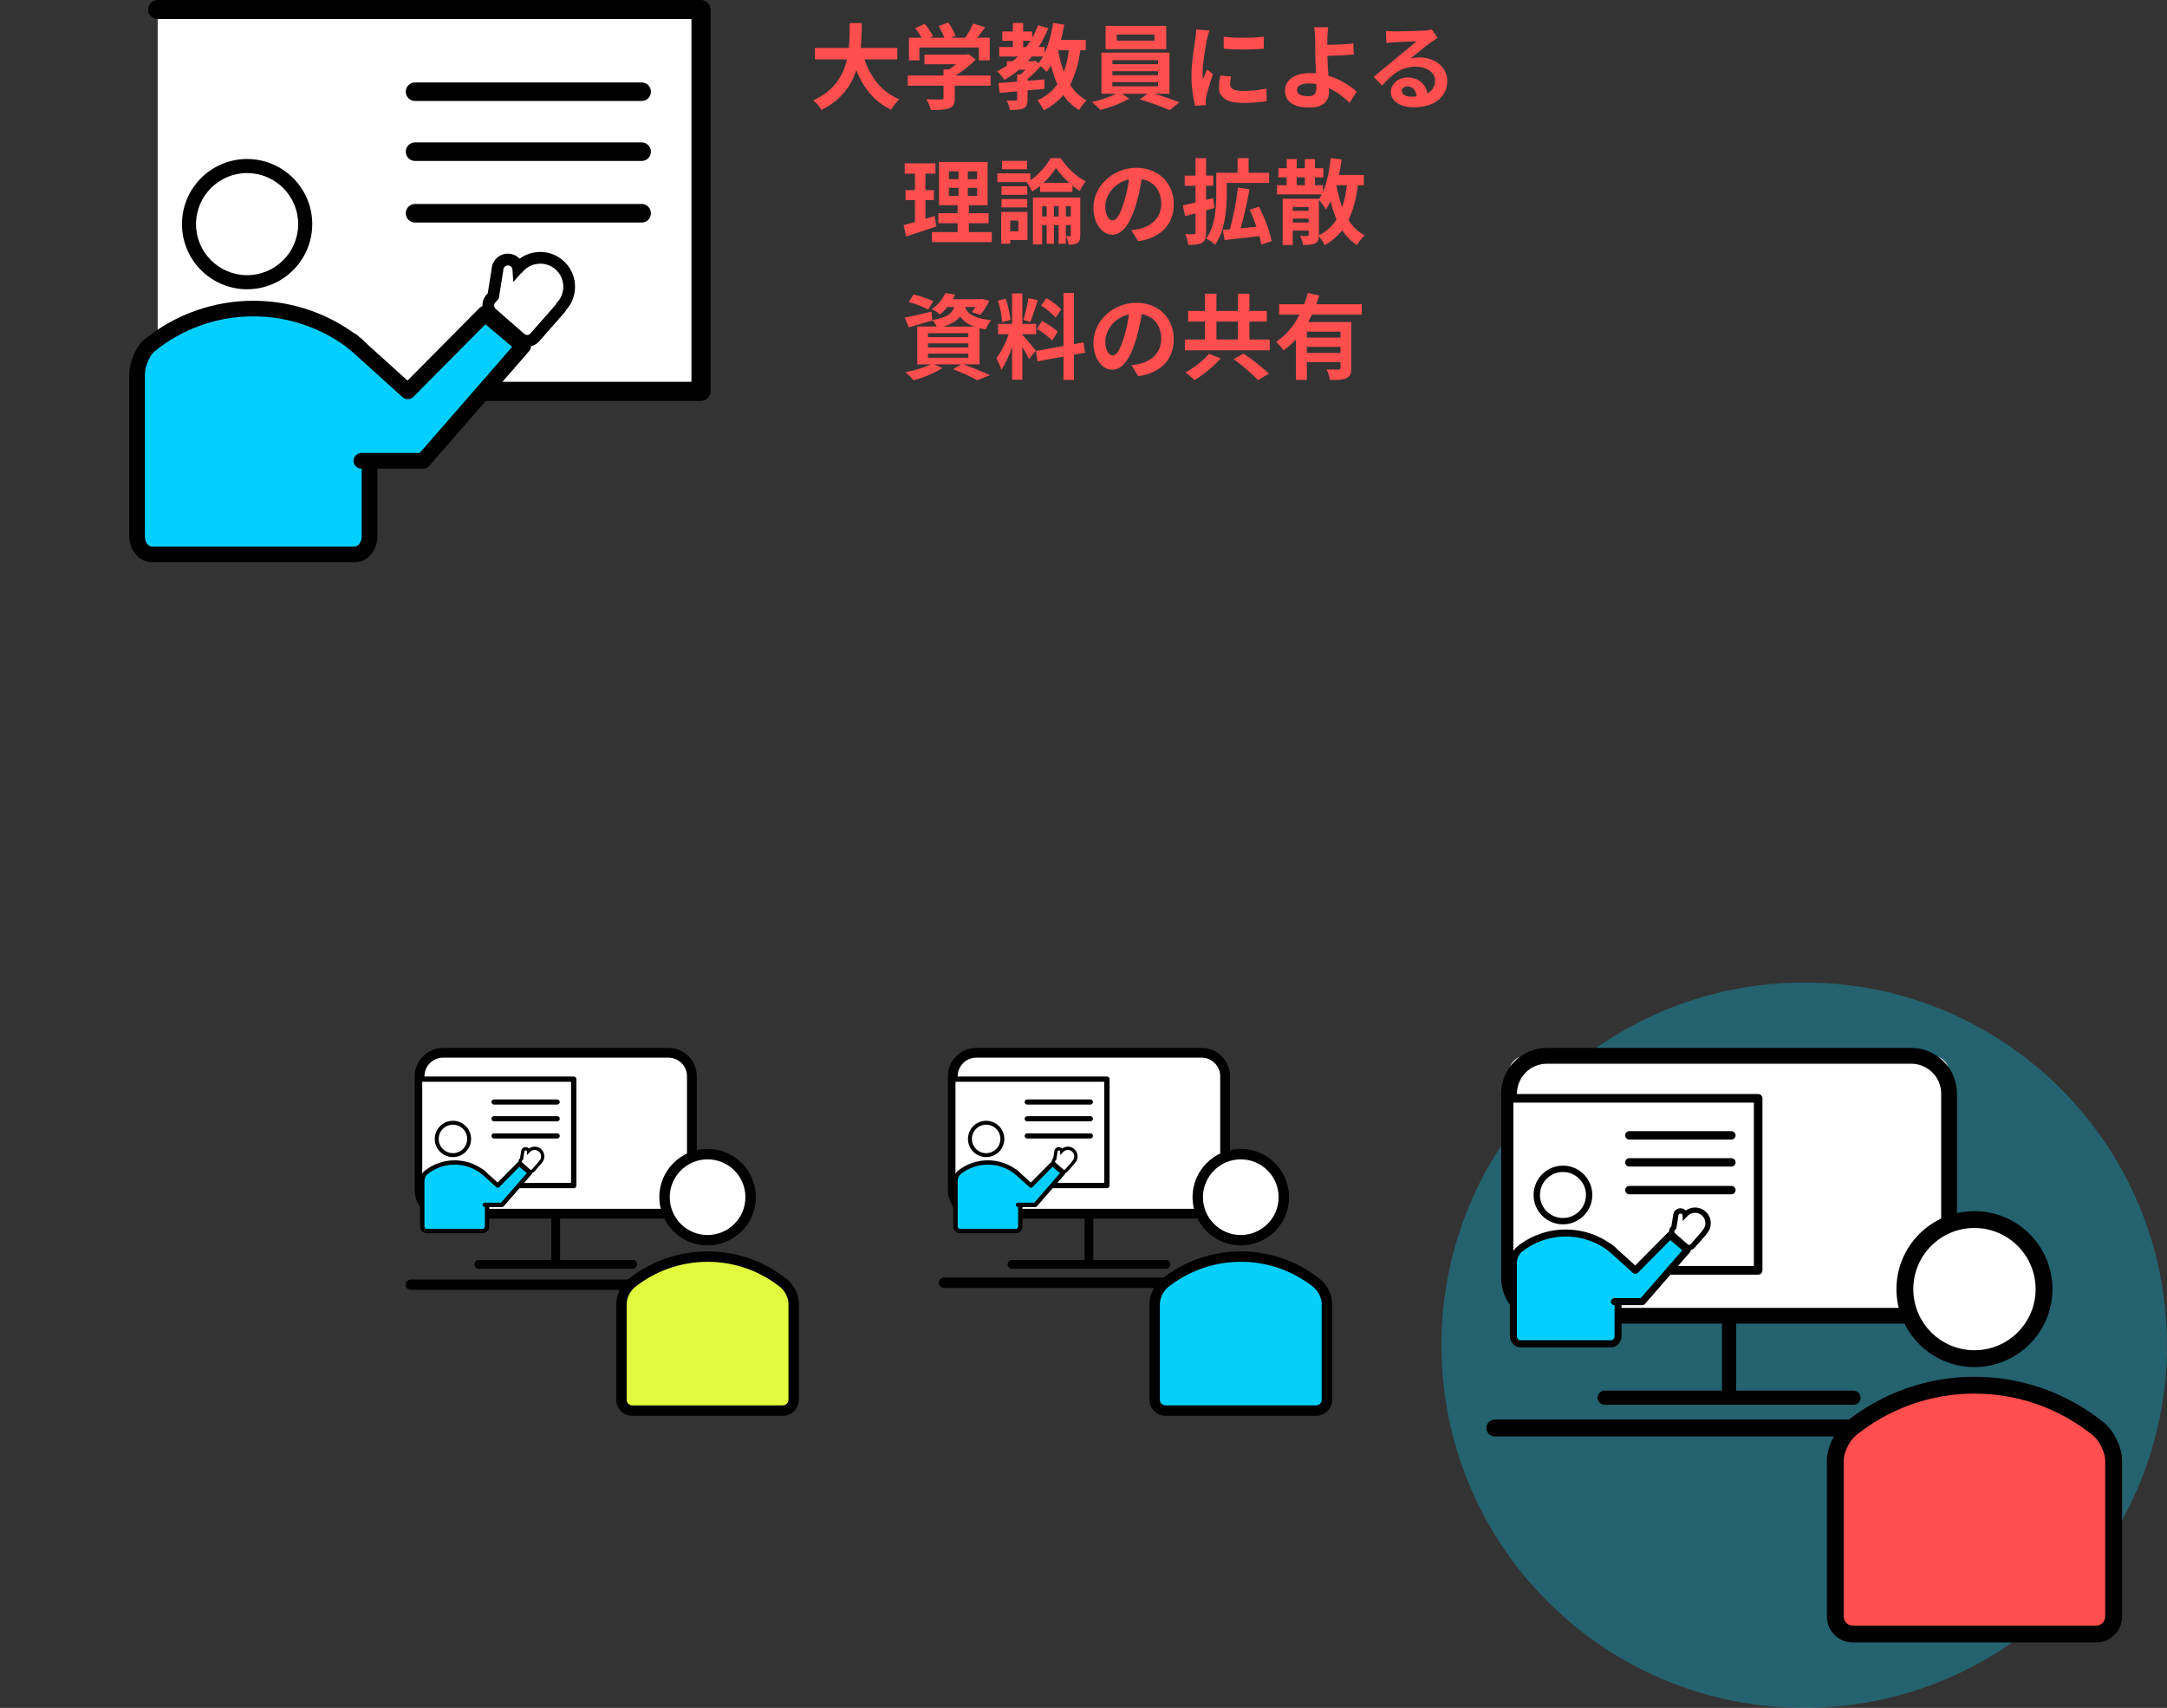 <?xml version="1.0" encoding="UTF-8"?><svg id="_レイヤー_2" xmlns="http://www.w3.org/2000/svg" width="930.62" height="733.64" viewBox="0 0 930.62 733.64"><rect x="0" y="0" width="930.62" height="733.64" fill="#333333" stroke="none"/><defs><style>.cls-1{fill:none;}.cls-2{fill:#03cfff;}.cls-3{fill:#fff;}.cls-4{fill:#e2fa3e;}.cls-5{fill:#ff4e4e;}.cls-6,.cls-7{fill:#05cffc;}.cls-7{opacity:.3;}</style></defs><g id="_レイヤー_1-2"><path id="_パス_312" class="cls-7" d="M774.82,422.06c86.04,0,155.79,69.75,155.79,155.79s-69.75,155.79-155.79,155.79-155.79-69.75-155.79-155.79h0c0-86.04,69.75-155.79,155.79-155.79Z"/><path id="_パス_314" class="cls-1" d="M0,0H930V733.64H0V0Z"/><path id="_パス_232" class="cls-3" d="M67.72,4.09h233.33V168.11H67.72"/><path id="_パス_233" d="M301.04,172.22H67.71c-2.26,0-4.1-1.84-4.1-4.1,0-2.26,1.84-4.1,4.1-4.1h229.23V8.2H67.71c-2.26,0-4.1-1.84-4.1-4.1,0-2.26,1.84-4.1,4.1-4.1h233.33c2.26,0,4.1,1.84,4.1,4.1h0V168.11c0,2.26-1.83,4.1-4.1,4.1h0Z"/><path id="_パス_234" class="cls-2" d="M152.46,237.88H65.11c-3.45-.05-6.25-3.51-6.24-7.72v-69.5c.01-4.21,2.3-10.03,5.36-12.57,25.95-21.11,63.16-21.11,89.11,0,3.06,2.54,5.35,8.36,5.36,12.57v69.5c0,4.21-2.78,7.67-6.24,7.72Z"/><path id="_パス_235" d="M152.46,241.49H65.11c-5.33-.07-9.62-5.05-9.6-11.09v-69.49c.02-4.78,2.48-11.75,6.58-15.15,27.21-22.08,66.17-22.08,93.39-.02,4.12,3.42,6.59,10.39,6.6,15.17v69.51c.01,6.04-4.27,11.01-9.56,11.08h-.05Zm-43.67-105.58c-15.46-.03-30.45,5.29-42.44,15.04-2.14,1.78-4.11,6.54-4.12,9.97v69.49c0,2.55,1.53,4.34,2.92,4.36h87.28c1.38-.03,2.91-1.82,2.9-4.35v-69.51c0-3.43-1.98-8.19-4.14-9.98-11.98-9.74-26.96-15.05-42.4-15.02Z"/><path id="_パス_403" class="cls-3" d="M106.12,71.32c13.78,0,24.96,11.17,24.96,24.96s-11.17,24.96-24.96,24.96-24.96-11.17-24.96-24.96c0-13.78,11.17-24.96,24.96-24.96h0Z"/><path id="_パス_236" d="M106.12,124.26c-15.45-.02-27.96-12.53-27.98-27.98,.02-15.45,12.53-27.96,27.98-27.98,15.45,.02,27.96,12.53,27.98,27.98-.02,15.45-12.54,27.96-27.98,27.98Zm0-49.92c-12.11,.01-21.92,9.83-21.94,21.94,.01,12.11,9.83,21.92,21.94,21.93,12.11-.01,21.92-9.83,21.94-21.93-.01-12.11-9.83-21.92-21.94-21.93h0Z"/><path id="_パス_237" class="cls-2" d="M151.18,146.48l23.96,21.64,33.12-33.41,16.46,13.9-42.94,49.34h-26.57"/><path id="_パス_238" d="M181.77,201.31h-26.57c-1.86,0-3.36-1.51-3.36-3.36,0-1.86,1.5-3.36,3.36-3.36h25.04l39.7-45.6-11.48-9.7-30.94,31.2c-1.26,1.28-3.31,1.33-4.64,.13l-23.95-21.64c-1.38-1.24-1.49-3.37-.24-4.75h0c1.25-1.38,3.37-1.49,4.75-.24,0,0,0,0,0,0l21.57,19.49,30.86-31.13c1.23-1.25,3.22-1.33,4.56-.2l16.46,13.9c.69,.58,1.12,1.41,1.18,2.31,.07,.9-.23,1.79-.82,2.47l-42.95,49.34c-.64,.74-1.56,1.16-2.54,1.16Z"/><path id="_パス_239" class="cls-3" d="M226.38,146.4c-1.07,0-2.11-.39-2.92-1.1l-12.26-10.76c-1.83-1.61-2.01-4.41-.41-6.24l1.04-1.19,1.79-11.2c.03-2.35,1.86-4.28,4.2-4.44,.1,0,.2,0,.29,0,2.15,0,4,1.53,4.41,3.64,.04-.05,.08-.1,.12-.15,2.36-2.69,5.77-4.23,9.35-4.23,3.01,0,5.93,1.09,8.19,3.08,5.15,4.53,5.66,12.38,1.14,17.54-.06,.07-.13,.14-.19,.21-.18,.39-.41,.75-.69,1.07l-10.76,12.26c-.84,.96-2.05,1.51-3.33,1.5h0Z"/><path id="_パス_240" d="M232.02,113.26c2.4,0,4.72,.87,6.53,2.46,4.11,3.61,4.51,9.87,.91,13.98-.15,.17-.31,.33-.48,.49-.07,.29-.21,.56-.41,.79l-10.76,12.26c-.36,.41-.88,.65-1.43,.65-.46,0-.91-.17-1.25-.47l-12.26-10.76c-.79-.69-.87-1.89-.18-2.68,0,0,0,0,0,0l1.52-1.74,1.94-12.14c-.07-1.09,.75-2.02,1.84-2.09,0,0,0,0,0,0h.13c1.04,0,1.9,.81,1.96,1.84l.35,5.31,3.01-3.43c.17-.2,.38-.35,.62-.46,.16-.21,.32-.42,.49-.62,1.88-2.15,4.6-3.37,7.45-3.37m0-5.04c-3.18,0-6.27,1.01-8.84,2.88-1.32-1.37-3.14-2.15-5.04-2.15-.15,0-.31,0-.46,.01-1.86,.12-3.59,.97-4.81,2.37-1.06,1.21-1.68,2.74-1.74,4.35l-1.65,10.31-.56,.64c-1.22,1.38-1.84,3.19-1.71,5.03,.11,1.84,.96,3.56,2.35,4.77l12.26,10.76c1.27,1.11,2.9,1.73,4.58,1.72,2,0,3.9-.86,5.22-2.36l10.76-12.26c.35-.4,.65-.83,.9-1.3,2.61-2.97,3.93-6.87,3.66-10.81-.25-3.96-2.07-7.66-5.06-10.27-2.73-2.39-6.23-3.71-9.86-3.71h0Z"/><path id="_パス_241" d="M275.55,43.39h-97.3c-2.2,0-3.99-1.79-3.99-3.99h0c0-2.21,1.79-3.99,3.99-3.99h97.3c2.2,0,3.99,1.79,3.99,3.99h0c0,2.21-1.79,3.99-3.99,3.99h0Z"/><path id="_パス_242" d="M275.55,69.15h-97.3c-2.2,0-3.99-1.79-3.99-3.99h0c0-2.21,1.78-3.99,3.99-3.99h97.3c2.2,0,3.99,1.79,3.99,3.99h0c0,2.21-1.79,3.99-3.99,3.99h0Z"/><path id="_パス_243" d="M275.55,95.6h-97.3c-2.2,0-3.99-1.79-3.99-3.99h0c0-2.21,1.79-3.99,3.99-3.99h97.3c2.2,0,3.99,1.79,3.99,3.99h0c0,2.21-1.78,3.99-3.99,3.99h0Z"/><path id="_パス_415" class="cls-5" d="M385.36,25.52v-4.92h-15.72c.4-3.72,.44-7.4,.48-10.68h-5.2c-.04,3.28,0,6.92-.4,10.68h-14.56v4.92h13.76c-1.56,6.88-5.36,13.52-14.52,17.6,1.44,1.11,2.64,2.48,3.56,4.04,7.19-3.26,12.64-9.45,14.96-17,3.12,7.72,7.76,13.56,15,16.96,.94-1.66,2.13-3.17,3.52-4.48-7.48-3.04-12.32-9.32-14.96-17.12h14.08Zm9.48-5.12h25.52v5.52h4.68v-9.72h-5.32c1.08-1.4,2.28-3,3.36-4.52l-5.16-1.56c-.93,2.14-2.08,4.18-3.44,6.08h-6.04l1.92-.76c-.77-2.06-1.82-4-3.12-5.76l-4.2,1.52c1.01,1.58,1.85,3.25,2.52,5h-6.28l1.44-.68c-.95-1.92-2.18-3.68-3.64-5.24l-4.04,1.8c1.02,1.3,1.94,2.68,2.76,4.12h-5.44v9.72h4.48v-5.52Zm30.6,12.04h-15.12c3.21-1.87,6.13-4.18,8.68-6.88l-3-2.32-1.04,.24h-17.96v4.12h13.56c-.97,.8-2,1.54-3.08,2.2h-2.28v2.64h-15.36v4.36h15.36v5.2c0,.56-.2,.72-1.04,.72-.8,.04-3.76,.04-6.32-.08,.84,1.46,1.49,3.02,1.96,4.64,3.4,0,5.88-.08,7.76-.76,1.96-.68,2.48-1.92,2.48-4.4v-5.32h15.4v-4.36Zm33.56-10.88c-.36,3.18-1.07,6.3-2.12,9.32-1.11-3.02-1.93-6.14-2.44-9.32h4.56Zm-15.28,4.72h-2.32c.6-.64,1.16-1.32,1.72-2h4.76c-.56,1.01-1.2,1.98-1.92,2.88l-1.4-1.12-.84,.24Zm-4.32-8.76h3.12c-.56,.92-1.16,1.8-1.8,2.68h-1.32v-2.68Zm26.88,4.04v-4.4h-10.64c.56-2.12,1-4.32,1.4-6.56l-4.8-.72c-.61,4.5-1.85,8.89-3.68,13.04v-2.72h-2.52c1.64-2.57,3.03-5.29,4.16-8.12l-4.4-1.24c-.7,1.86-1.54,3.67-2.52,5.4v-2.72h-3.88v-3.64h-4.44v3.64h-4.52v4h4.52v2.68h-5.84v4.08h8.04c-.72,.68-1.44,1.36-2.2,2h-2.56v1.92c-1.34,.91-2.75,1.72-4.2,2.44,1.17,1.12,2.24,2.34,3.2,3.64,2.2-1.25,4.27-2.69,6.2-4.32h2.84c-.68,.72-1.4,1.4-2.08,2h-1.56v3.12c-3,.24-5.76,.44-8,.6l.48,4.24c2.2-.2,4.76-.44,7.52-.68v3.4c0,.44-.16,.56-.68,.6-.48,0-2.24,0-3.76-.04,.63,1.28,1.09,2.64,1.36,4.04,2.48,0,4.32-.04,5.76-.68,1.44-.68,1.8-1.76,1.8-3.8v-3.92c2.4-.2,4.84-.4,7.24-.64v-4.08c-2.4,.2-4.84,.44-7.24,.6v-.8c2.03-1.65,3.91-3.49,5.6-5.48,.94,.75,1.82,1.56,2.64,2.44,.66-.89,1.28-1.81,1.84-2.76,.65,2.79,1.56,5.51,2.72,8.12-2.18,3.03-5.16,5.39-8.6,6.84,1.09,1.32,2,2.77,2.72,4.32,3.24-1.58,6.11-3.81,8.44-6.56,1.75,2.62,4.06,4.82,6.76,6.44,.89-1.54,1.99-2.94,3.28-4.16-2.92-1.55-5.37-3.86-7.08-6.68,2.27-4.68,3.73-9.71,4.32-14.88h2.36Zm29.48-4.12h-16.16v-2.6h16.16v2.6Zm5.08-6.32h-26.04v10h26.04V11.12Zm-23.12,24.2h19.6v1.76h-19.6v-1.76Zm0-4.72h19.6v1.68h-19.6v-1.68Zm0-4.76h19.6v1.72h-19.6v-1.72Zm24.52,14.44V22.6h-29.24v17.68h6.28c-3.3,1.57-6.76,2.76-10.32,3.56,1.27,1.06,2.47,2.2,3.6,3.4,4.32-1.08,8.48-2.69,12.4-4.8l-3.08-2.16h10.92l-3.36,2.4c4.37,1.27,8.66,2.82,12.84,4.64l4.2-3.36c-2.76-1.12-6.96-2.56-10.72-3.68h6.48Zm23.28-24.48v5.12c5.72,.46,11.48,.46,17.2,0v-5.16c-5.72,.61-11.48,.63-17.2,.04Zm3.2,17.08l-4.6-.44c-.41,1.7-.64,3.45-.68,5.2,0,4.12,3.32,6.56,10.2,6.56,3.46,.06,6.91-.19,10.32-.76l-.08-5.4c-3.3,.7-6.67,1.05-10.04,1.04-4.08,0-5.6-1.08-5.6-2.84,.02-1.14,.18-2.26,.48-3.36Zm-9.36-19.76l-5.6-.48c-.04,1.28-.28,2.8-.4,3.92-.44,3.08-1.68,9.84-1.68,15.84-.05,4.41,.48,8.81,1.56,13.08l4.64-.32c-.04-.56-.08-1.2-.08-1.64,.02-.63,.08-1.26,.2-1.88,.44-2.12,1.76-6.48,2.88-9.8l-2.48-1.96c-.56,1.32-1.2,2.72-1.8,4.08-.11-.86-.17-1.73-.16-2.6,0-4,1.4-12,1.92-14.68,.16-.72,.68-2.72,1-3.56Zm37.64,25.52c0-1.72,1.88-2.8,5-2.8,1.1,.01,2.2,.1,3.28,.28,.04,.56,.04,1.04,.04,1.4,0,2.68-.92,3.8-3.48,3.8-2.8,0-4.84-.72-4.84-2.68Zm13.4-26.96h-6.04c.27,1.55,.42,3.11,.44,4.68,.04,1.72,.04,4.08,.04,6.52,0,2.12,.16,5.52,.28,8.64-.78-.08-1.57-.12-2.36-.12-7.36,0-10.92,3.32-10.92,7.48,0,5.44,4.68,7.32,10.4,7.32,6.72,0,8.52-3.36,8.52-6.92,0-.4,0-.88-.04-1.4,3.29,1.56,6.28,3.69,8.84,6.28l3.08-4.76c-3.49-3.16-7.65-5.5-12.16-6.84-.2-2.96-.36-6.16-.44-8.56,3.24-.08,7.96-.28,11.32-.56l-.16-4.76c-3.32,.4-8,.56-11.2,.6,0-1.04,0-2,.04-2.92,.02-1.57,.14-3.13,.36-4.68Zm31.6,27.36c0-1,.96-1.92,2.48-1.92,2.16,0,3.64,1.68,3.88,4.28-.77,.08-1.55,.12-2.32,.12-2.4,0-4.04-1-4.04-2.48Zm-6.8-25.76l.16,5.2c.92-.12,2.2-.24,3.28-.32,2.12-.12,7.64-.36,9.68-.4-1.96,1.72-6.12,5.08-8.36,6.92-2.36,1.96-7.2,6.04-10.04,8.32l3.64,3.76c4.28-4.88,8.28-8.12,14.4-8.12,4.72,0,8.32,2.44,8.32,6.04,.08,2.31-1.23,4.45-3.32,5.44-.56-3.8-3.56-6.84-8.52-6.84-4.24,0-7.16,3-7.16,6.24,0,4,4.2,6.56,9.76,6.56,9.68,0,14.48-5,14.48-11.32,0-5.84-5.16-10.08-11.96-10.08-1.28,0-2.56,.14-3.8,.44,2.52-2,6.72-5.52,8.88-7.04,.92-.68,1.88-1.24,2.8-1.84l-2.6-3.56c-1,.24-2.02,.38-3.04,.44-2.28,.2-10.84,.36-12.96,.36-1.22,.01-2.43-.05-3.64-.2Zm-193.84,79.48c-1.28,.44-2.6,.84-3.92,1.24v-8h3.6v-4.36h-3.6v-7.04h4.28v-4.44h-13.2v4.44h4.4v7.04h-4.04v4.36h4.04v9.4c-1.84,.52-3.48,.96-4.88,1.32l1.08,4.84c3.84-1.24,8.64-2.76,13.04-4.32l-.8-4.48Zm6.16-12.08h4.12v3.44h-4.12v-3.44Zm0-7.08h4.12v3.36h-4.12v-3.36Zm12.08,3.36h-3.96v-3.36h3.96v3.36Zm0,7.16h-3.96v-3.44h3.96v3.44Zm-3.52,15.56v-3.8h8.48v-4.28h-8.48v-3.44h8.04v-18.6h-20.88v18.6h8v3.44h-8.28v4.28h8.28v3.8h-11.04v4.32h25.72v-4.32h-9.84Zm25-30.56h-10.76v3.6h10.76v-3.6Zm-3.76,25.64v4.6h-3.48v-4.6h3.48Zm3.92-3.72h-11.28v13.64h3.88v-1.6h7.4v-12.04Zm-11.16-1.96h11.08v-3.56h-11.08v3.56Zm11.08-9.04h-11.08v3.64h11.08v-3.64Zm6.96-1.48c2.06-1.89,3.86-4.04,5.36-6.4,1.65,2.34,3.56,4.48,5.68,6.4h-11.04Zm-1.48,3.88h13.92v-2.68c.99,.84,2.05,1.6,3.16,2.28,.7-1.47,1.54-2.86,2.52-4.16-4-1.96-8.04-5.96-10.76-9.96h-4.28c-2.19,3.77-5.16,7.03-8.72,9.56v-3h-14.16v3.76h12.96l-.28,.16c.89,1.21,1.65,2.51,2.28,3.88,1.18-.71,2.3-1.52,3.36-2.4v2.56Zm11.08,10.56v-4.4h2.12v4.4h-2.12Zm-5.12,0v-4.4h2v4.4h-2Zm-5.04,0v-4.4h1.92v4.4h-1.92Zm16.36-8.16h-20.32v20.16h3.96v-8.28h1.92v8h3.12v-8h2v8h3.12v-8h2.12v4.32c0,.32-.08,.44-.4,.44-.28,0-.96,0-1.68-.04,.54,1.16,.92,2.38,1.12,3.64,1.31,.13,2.62-.1,3.8-.68,1-.64,1.24-1.64,1.24-3.32v-16.24Zm40.16,2.84c0-8.72-6.24-15.6-16.16-15.6s-18.36,7.88-18.36,17.12c0,6.76,3.68,11.64,8.12,11.64s7.8-4.96,10.2-13.04c1.05-3.55,1.85-7.18,2.4-10.84,5.4,.92,8.4,5.04,8.4,10.56,0,5.84-4,9.52-9.12,10.72-1.23,.29-2.47,.5-3.72,.64l3,4.76c10.08-1.56,15.24-7.52,15.24-15.96Zm-29.4,1c0-4.4,3.56-10.24,10.16-11.6-.44,3.28-1.15,6.52-2.12,9.68-1.64,5.4-3.2,7.92-4.88,7.92-1.56,0-3.16-1.96-3.16-6Zm46.32-3.6l-3.04,.8v-6.08h3.08v-4.36h-3.08v-7.52h-4.56v7.52h-4.64v4.36h4.64v7.2c-2.04,.48-3.92,.92-5.44,1.24l1,4.6,4.44-1.2v8.2c0,.6-.2,.76-.68,.76-.52,.04-2.16,.04-3.72-.04,.65,1.48,1.1,3.04,1.32,4.64,2.76,0,4.64-.16,5.96-.96,1.28-.72,1.68-2,1.68-4.36v-9.52c1.2-.36,2.4-.68,3.56-1.04l-.52-4.24Zm5.84-6.52h18.2v-4.32h-8.84v-6.32h-4.72v6.32h-9.16v9.24c0,5.6-.4,13.56-4.32,19,1.39,.72,2.68,1.6,3.84,2.64,4.24-5.96,5-15.36,5-21.6v-4.96Zm19.24,25.04c-.68-4-3-10.08-5.4-14.8l-4.04,1.28c1.12,2.38,2.11,4.83,2.96,7.32-2.28,.24-4.6,.44-6.8,.68,1.36-4.8,2.8-11.12,3.8-16.76l-4.96-.76c-.73,6.05-1.88,12.03-3.44,17.92l-3.08,.24,.8,4.4c4.12-.44,9.64-1.08,14.92-1.68,.34,1.2,.6,2.41,.8,3.64l4.44-1.48Zm20.32-2.72v-15.04c1.11,1.28,2.1,2.66,2.96,4.12,.78-1.12,1.48-2.3,2.08-3.52,.62,2.68,1.47,5.3,2.52,7.84-1.84,2.92-4.46,5.28-7.56,6.8v-.2Zm12-21.32c-.32,3.21-.99,6.38-2,9.44-1.09-3.06-1.92-6.2-2.48-9.4l.04-.04h4.44Zm-23.2,16.04v-1.68h6.8v1.68h-6.8Zm6.8-6.68v1.64h-6.8v-1.64h6.8Zm-5.12-12.72h3.48v3.36h-3.48v-3.36Zm28.8,3.36v-4.4h-10.64c.44-2.16,.8-4.4,1.12-6.64l-4.68-.64c-.6,5.36-1.6,10.56-3.36,14.6v-2.92h-3.4v-3.36h3.6v-3.92h-3.6v-3.92h-4.36v3.92h-3.48v-3.92h-4.32v3.92h-3.56v3.92h3.56v3.36h-4.16v3.96h19.24c-.4,.72-.8,1.44-1.24,2.12v-.28h-15.56v19.88h4.36v-6.16h6.8v1.76c0,.4-.16,.52-.6,.52-1.03,.04-2.05,.03-3.08-.04,.62,1.24,1.05,2.56,1.28,3.92,2.28,0,4-.08,5.2-.72,1.16-.6,1.52-1.48,1.6-3.04,.98,1.18,1.81,2.47,2.48,3.84,2.91-1.63,5.48-3.8,7.56-6.4,1.62,2.55,3.78,4.72,6.32,6.36,.88-1.55,2-2.96,3.32-4.16-2.87-1.55-5.28-3.84-6.96-6.64,2.13-4.72,3.48-9.76,4-14.92h2.56Zm-184.88,49.8c-2.73-1.2-5.55-2.16-8.44-2.88l-2.08,3.24c2.88,.83,5.67,1.92,8.36,3.24l2.16-3.6Zm-2.28,22.56h17.32v1.76h-17.32v-1.76Zm0-4.4h17.32v1.72h-17.32v-1.72Zm0-4.4h17.32v1.72h-17.32v-1.72Zm6.48-2.84c3.68-1.04,5.92-2.44,7.32-4.32,1.53,2.06,3.67,3.57,6.12,4.32h-13.44Zm15.68,16.24v-15.56c.8,.2,1.68,.36,2.64,.52,.56-1.42,1.36-2.73,2.36-3.88-8.08-.96-10.36-3.16-11.2-5.72h4.44c-.48,.76-1,1.5-1.56,2.2l3.68,1.16c1.52-1.85,2.79-3.87,3.8-6.04l-3.16-.8-.72,.12h-11.8c.39-.63,.73-1.29,1.04-1.96l-4.2-.68c-1.31,2.8-3.34,5.2-5.88,6.96,1.3,.54,2.51,1.3,3.56,2.24,1.17-.95,2.25-2.03,3.2-3.2h2.88c-.88,2.84-3,4.56-9.36,5.6l-.4-3.6c-4.24,1-8.52,2-11.48,2.56l1.76,4.16c3-.84,6.72-1.92,10.16-2.92l-.04-.16c.75,.83,1.39,1.76,1.88,2.76h-8.36v16.24h5.88c-3.52,1.57-7.21,2.69-11,3.36,1.23,1.1,2.41,2.26,3.52,3.48,4.38-1.17,8.58-2.93,12.48-5.24l-3.64-1.6h11.68l-3.6,2.08c3.58,1.32,7.05,2.9,10.4,4.72l5.52-2.12c-2.72-1.32-7.32-3.24-11.4-4.68h6.92Zm35.08-23.64c-1.9-1.89-4.03-3.52-6.36-4.84l-2.28,3.2c2.28,1.47,4.36,3.21,6.2,5.2l2.44-3.56Zm-10.48,8.4c2.38,1.39,4.59,3.07,6.56,5l2.4-3.8c-2.04-1.8-4.3-3.35-6.72-4.6l-2.24,3.4Zm-3.6-13.2c-.53,3.16-1.27,6.29-2.2,9.36l3,.84c1-2.32,2.16-6.12,3.2-9.32l-4-.88Zm-7.76,9.36c-.32-3.12-1-6.2-2.04-9.16l-3.32,.88c.97,3,1.57,6.1,1.8,9.24l3.56-.96Zm10.92,13.16c-.84-1.12-4.64-5.6-5.8-6.76v-.28h5.92v-4.44h-5.92v-13.08h-4.4v13.08h-6.04v4.44h4.56c-1.2,3.71-2.99,7.21-5.28,10.36,.87,1.57,1.6,3.22,2.16,4.92,1.96-3.06,3.51-6.37,4.6-9.84v14.12h4.4v-14.04c1.06,1.68,2.02,3.41,2.88,5.2l2.92-3.68Zm21.16,.92l-.72-4.44-4.08,.76v-22h-4.48v22.8l-11.88,2.12,.72,4.44,11.16-2v10h4.48v-10.8l4.8-.88Zm38.08-5.84c0-8.72-6.24-15.6-16.16-15.6s-18.36,7.88-18.36,17.12c0,6.76,3.68,11.64,8.12,11.64s7.8-4.96,10.2-13.04c1.05-3.55,1.85-7.18,2.4-10.84,5.4,.92,8.4,5.04,8.4,10.56,0,5.84-4,9.52-9.12,10.72-1.23,.29-2.47,.5-3.72,.64l3,4.76c10.08-1.56,15.24-7.52,15.24-15.96Zm-29.4,1c0-4.4,3.56-10.24,10.16-11.6-.44,3.28-1.15,6.52-2.12,9.68-1.64,5.4-3.2,7.92-4.88,7.92-1.56,0-3.16-1.96-3.16-6Zm44.52,5.32c-2.87,3.24-6.29,5.94-10.12,7.96,1.39,1,2.7,2.11,3.92,3.32,4.18-2.54,7.97-5.68,11.24-9.32l-5.04-1.96Zm10.56,2.24c3.72,2.75,7.24,5.77,10.52,9.04l4.72-2.8c-3.45-3.08-7.09-5.95-10.88-8.6l-4.36,2.36Zm-7.36-16.08h9.2v7.68h-9.2v-7.68Zm14.16,7.68v-7.68h7.48v-4.6h-7.48v-7.4h-4.96v7.4h-9.2v-7.4h-4.96v7.4h-7.2v4.6h7.2v7.68h-8.6v4.64h36.44v-4.64h-8.72Zm39.12-.8h-14.44v-2.56h14.44v2.56Zm-14.44,6.56v-2.6h14.44v2.6h-14.44Zm23.56-16.44v-4.48h-19.52c.48-1.24,.88-2.48,1.28-3.72l-4.92-1.12c-.42,1.64-.94,3.26-1.56,4.84h-10.76v4.48h8.76c-2.29,4.67-5.72,8.68-9.96,11.68,1.15,1.12,2.19,2.34,3.12,3.64,1.94-1.34,3.71-2.91,5.28-4.68v17.4h4.72v-7.64h14.44v2.4c0,.56-.24,.76-.92,.8-.68,0-3,0-5.04-.12,.67,1.47,1.15,3.01,1.44,4.6,3.24,0,5.52-.04,7.08-.8,1.64-.72,2.08-2,2.08-4.36v-19.76h-18.52c.59-1.02,1.12-2.08,1.6-3.16h21.4Z"/><path id="_パス_244" d="M238.66,545c-1.04,0-1.88-.84-1.88-1.88h0v-33.26c0-1.04,.84-1.88,1.88-1.88,1.04,0,1.88,.84,1.88,1.88h0v33.27c0,1.04-.84,1.88-1.88,1.88h0Z"/><path id="_パス_245" d="M271.73,545.01h-66.13c-1.04,0-1.88-.84-1.88-1.88,0-1.04,.84-1.87,1.88-1.88h66.13c1.04,0,1.88,.84,1.88,1.88,0,1.04-.84,1.87-1.88,1.88Z"/><path id="_パス_418" class="cls-3" d="M194.33,452.25h88.66c7.81,0,14.14,6.33,14.14,14.14,0,0,0,0,0,0v40.82c0,7.81-6.33,14.14-14.13,14.14h-88.67c-7.81,0-14.14-6.33-14.14-14.14,0,0,0,0,0,0v-40.82c0-7.81,6.33-14.14,14.14-14.14Z"/><path id="_パス_246" d="M287.07,523.45h-96.82c-6.71,0-12.15-5.45-12.16-12.16v-48.98c0-6.71,5.45-12.15,12.16-12.16h96.82c6.71,0,12.15,5.45,12.16,12.16v48.98c0,6.71-5.45,12.16-12.16,12.16Zm-96.82-69.1c-4.39,0-7.95,3.56-7.96,7.96v48.98c0,4.39,3.56,7.95,7.96,7.96h96.82c4.39,0,7.95-3.56,7.96-7.96v-48.98c0-4.39-3.56-7.95-7.96-7.96h-96.82Z"/><path id="_パス_247" class="cls-3" d="M181.34,463.55h65.05v45.72h-65.05"/><path id="_パス_248" d="M246.39,510.41h-65.05c-.63,0-1.14-.51-1.14-1.14s.51-1.14,1.14-1.14h63.9v-43.43h-63.9c-.63,0-1.14-.51-1.14-1.14s.51-1.14,1.14-1.14h65.05c.63,0,1.14,.51,1.14,1.14v45.72c0,.63-.51,1.14-1.14,1.14Z"/><path id="_パス_249" class="cls-2" d="M207.43,528.72h-24.35c-1.06-.13-1.83-1.08-1.74-2.15v-19.37c.04-1.31,.57-2.56,1.49-3.5,7.24-5.88,17.61-5.88,24.84,0,.92,.94,1.46,2.19,1.49,3.5v19.37c.1,1.07-.67,2.02-1.74,2.16Z"/><path id="_パス_250" d="M207.43,529.73h-24.35c-1.58-.13-2.77-1.51-2.68-3.09v-19.37c.04-1.59,.7-3.11,1.83-4.22,7.59-6.15,18.44-6.16,26.03,0,1.14,1.12,1.8,2.63,1.84,4.23v19.38c.1,1.58-1.09,2.95-2.66,3.09h-.01Zm-12.17-29.43c-4.31,0-8.49,1.47-11.83,4.19-.71,.76-1.11,1.74-1.15,2.78v19.37c0,.71,.43,1.21,.81,1.22h24.33c.39,0,.81-.51,.81-1.21v-19.38c-.04-1.04-.45-2.03-1.16-2.78-3.34-2.72-7.52-4.2-11.82-4.19Z"/><path id="_パス_419" class="cls-3" d="M194.51,482.29c3.84,0,6.96,3.12,6.96,6.96s-3.12,6.96-6.96,6.96-6.96-3.12-6.96-6.96c0-3.84,3.12-6.96,6.96-6.96h0Z"/><path id="_パス_251" d="M194.51,497.05c-4.31,0-7.8-3.49-7.8-7.8s3.49-7.8,7.8-7.8,7.8,3.49,7.8,7.8c0,4.31-3.49,7.8-7.8,7.8Zm0-13.92c-3.38,0-6.11,2.74-6.11,6.12,0,3.38,2.74,6.11,6.12,6.11,3.38,0,6.11-2.74,6.11-6.12h0c0-3.38-2.74-6.11-6.12-6.11Z"/><path id="_パス_252" class="cls-2" d="M207.08,503.24l6.68,6.03,9.23-9.31,4.59,3.88-11.97,13.76h-7.41"/><path id="_パス_253" d="M215.61,518.52h-7.41c-.52,0-.94-.42-.94-.94s.42-.94,.94-.94h6.98l11.07-12.71-3.2-2.7-8.62,8.7c-.35,.36-.92,.37-1.29,.04l-6.68-6.03c-.39-.34-.44-.93-.1-1.32,.34-.39,.93-.44,1.32-.1,.01,0,.02,.02,.03,.03l6.01,5.43,8.6-8.68c.34-.35,.9-.37,1.27-.06l4.59,3.88c.39,.33,.44,.92,.11,1.32,0,0,0,0-.01,.01l-11.97,13.75c-.18,.2-.44,.32-.71,.32Z"/><path id="_パス_254" class="cls-3" d="M228.04,503.22c-.3,0-.59-.11-.81-.31l-3.42-3c-.51-.45-.56-1.23-.11-1.74l.29-.33,.5-3.12c0-.65,.52-1.19,1.17-1.24h.08c.6,0,1.11,.43,1.23,1.02l.04-.04c1.28-1.42,3.47-1.54,4.89-.26,1.4,1.26,1.54,3.4,.32,4.83-.02,.02-.04,.04-.05,.06-.05,.11-.11,.21-.19,.3l-3,3.42c-.23,.27-.57,.42-.93,.42h0Z"/><path id="_パス_255" d="M229.61,493.98c1.52,0,2.76,1.24,2.76,2.76,0,.67-.24,1.32-.69,1.82-.04,.05-.09,.09-.13,.14-.02,.08-.06,.16-.11,.22l-3,3.42c-.19,.22-.53,.24-.75,.05,0,0,0,0,0,0l-3.42-3c-.22-.19-.24-.53-.05-.75,0,0,0,0,0,0l.43-.48,.54-3.39c-.02-.3,.2-.56,.51-.59,0,0,0,0,0,0h.04c.29,0,.53,.23,.55,.51l.1,1.48,.84-.96c.05-.05,.11-.1,.17-.13,.04-.06,.09-.12,.14-.17,.52-.6,1.28-.94,2.08-.94m0-1.41c-.89,0-1.75,.28-2.46,.8-.37-.38-.88-.6-1.41-.6h-.13c-1,.06-1.79,.87-1.83,1.87l-.46,2.88-.16,.18c-.7,.8-.62,2.03,.18,2.73l3.42,3c.8,.71,2.03,.63,2.73-.18l3-3.42c.1-.11,.18-.23,.25-.36,1.52-1.73,1.34-4.36-.39-5.88-.76-.67-1.74-1.03-2.75-1.03h0Z"/><path id="_パス_256" d="M239.28,474.5h-27.12c-.61,0-1.11-.5-1.11-1.11s.5-1.11,1.11-1.11h27.12c.61,0,1.11,.5,1.11,1.11s-.5,1.11-1.11,1.11Z"/><path id="_パス_257" d="M239.28,481.69h-27.12c-.61,0-1.11-.5-1.11-1.11,0-.61,.5-1.11,1.11-1.11h27.13c.61,0,1.11,.5,1.11,1.11,0,.61-.5,1.11-1.11,1.11h0Z"/><path id="_パス_258" d="M239.28,489.06h-27.12c-.61,0-1.11-.5-1.11-1.11,0-.61,.5-1.11,1.11-1.11h27.13c.61,0,1.11,.5,1.11,1.11,0,.61-.5,1.11-1.11,1.11h0Z"/><path id="_パス_423" class="cls-1" d="M186.43,453.85h106.16c2.49,0,4.51,2.02,4.51,4.51h0v56.68c0,2.49-2.02,4.51-4.51,4.51h-106.16c-2.49,0-4.51-2.02-4.51-4.51v-56.68c0-2.49,2.02-4.51,4.51-4.51h0Z"/><path id="_パス_259" d="M320.02,554.11H176.4c-1.24-.03-2.22-1.05-2.19-2.29,.03-1.2,.99-2.17,2.19-2.19h143.61c1.24,.03,2.22,1.05,2.19,2.29-.03,1.2-.99,2.17-2.19,2.19Z"/><path id="_パス_260" class="cls-4" d="M336.23,605.96h-64.72c-2.54-.02-4.6-2.08-4.62-4.62v-41.61c.24-3.14,1.66-6.08,3.97-8.21,19.23-15.64,46.79-15.64,66.02,0,2.32,2.14,3.74,5.07,3.97,8.21v41.61c-.02,2.55-2.08,4.6-4.62,4.62Z"/><path id="_パス_261" d="M336.23,608.19h-64.72c-3.78-.03-6.84-3.09-6.86-6.87v-41.6c.23-3.81,1.95-7.38,4.78-9.94,20.07-16.28,48.8-16.29,68.87-.01,2.84,2.56,4.57,6.13,4.8,9.94v41.62c-.02,3.77-3.06,6.82-6.83,6.86h-.03Zm-32.36-66.15c-11.51-.02-22.67,3.94-31.6,11.2-1.79,1.71-2.91,4.02-3.15,6.48v41.6c.02,1.32,1.09,2.38,2.41,2.38h64.68c1.31,0,2.38-1.06,2.4-2.38v-41.61c-.24-2.47-1.36-4.78-3.16-6.49-8.92-7.26-20.08-11.21-31.58-11.19Z"/><path id="_パス_424" class="cls-3" d="M303.87,495.77c10.21,0,18.49,8.28,18.49,18.49s-8.28,18.49-18.49,18.49-18.49-8.28-18.49-18.49c0-10.21,8.28-18.49,18.49-18.49h0Z"/><path id="_パス_262" d="M303.87,535c-11.45,0-20.73-9.28-20.73-20.73s9.28-20.73,20.73-20.73c11.45,0,20.73,9.28,20.73,20.73h0c-.01,11.44-9.29,20.72-20.73,20.73Zm0-36.98c-8.98,0-16.25,7.28-16.25,16.25,0,8.98,7.28,16.25,16.25,16.25,8.98,0,16.25-7.28,16.25-16.25,0-8.97-7.28-16.24-16.25-16.25h0Z"/><path id="_パス_244-2" d="M467.65,545c-1.04,0-1.88-.84-1.88-1.88h0v-33.26c0-1.04,.84-1.88,1.88-1.88,1.04,0,1.88,.84,1.88,1.88h0v33.27c0,1.04-.84,1.88-1.88,1.88h0Z"/><path id="_パス_245-2" d="M500.72,545.01h-66.13c-1.04,0-1.88-.84-1.88-1.88,0-1.04,.84-1.87,1.88-1.88h66.13c1.04,0,1.88,.84,1.88,1.88,0,1.04-.84,1.87-1.88,1.88Z"/><path id="_パス_427" class="cls-3" d="M423.32,452.25h88.66c7.81,0,14.14,6.33,14.14,14.14,0,0,0,0,0,0v40.82c0,7.81-6.33,14.14-14.13,14.14h-88.67c-7.81,0-14.14-6.33-14.14-14.14,0,0,0,0,0,0v-40.82c0-7.81,6.33-14.14,14.14-14.14Z"/><path id="_パス_246-2" d="M516.06,523.45h-96.82c-6.71,0-12.15-5.45-12.16-12.16v-48.98c0-6.71,5.45-12.15,12.16-12.16h96.82c6.71,0,12.15,5.45,12.16,12.16v48.98c0,6.71-5.45,12.16-12.16,12.16Zm-96.82-69.1c-4.39,0-7.95,3.56-7.96,7.96v48.98c0,4.39,3.56,7.95,7.96,7.96h96.82c4.39,0,7.95-3.56,7.96-7.96v-48.98c0-4.39-3.56-7.95-7.96-7.96h-96.82Z"/><path id="_パス_247-2" class="cls-3" d="M410.33,463.55h65.05v45.72h-65.05"/><path id="_パス_248-2" d="M475.37,510.41h-65.05c-.63,0-1.14-.51-1.14-1.14s.51-1.14,1.14-1.14h63.9v-43.43h-63.9c-.63,0-1.14-.51-1.14-1.14s.51-1.14,1.14-1.14h65.05c.63,0,1.14,.51,1.14,1.14v45.72c0,.63-.51,1.14-1.14,1.14Z"/><path id="_パス_249-2" class="cls-2" d="M436.42,528.72h-24.35c-1.06-.13-1.83-1.08-1.74-2.15v-19.37c.04-1.31,.57-2.56,1.49-3.5,7.24-5.88,17.61-5.88,24.84,0,.92,.94,1.46,2.19,1.49,3.5v19.37c.1,1.07-.67,2.02-1.74,2.16Z"/><path id="_パス_250-2" d="M436.42,529.73h-24.35c-1.58-.13-2.77-1.51-2.68-3.09v-19.37c.04-1.59,.7-3.11,1.83-4.22,7.59-6.15,18.44-6.16,26.03,0,1.14,1.12,1.8,2.63,1.84,4.23v19.38c.1,1.58-1.09,2.95-2.66,3.09h-.01Zm-12.17-29.43c-4.31,0-8.49,1.47-11.83,4.19-.71,.76-1.11,1.74-1.15,2.78v19.37c0,.71,.43,1.21,.81,1.22h24.33c.39,0,.81-.51,.81-1.21v-19.38c-.04-1.04-.45-2.03-1.16-2.78-3.34-2.72-7.52-4.2-11.82-4.19Z"/><path id="_パス_428" class="cls-3" d="M423.5,482.29c3.84,0,6.96,3.12,6.96,6.96s-3.12,6.96-6.96,6.96-6.96-3.12-6.96-6.96c0-3.84,3.12-6.96,6.96-6.96h0Z"/><path id="_パス_251-2" d="M423.5,497.05c-4.31,0-7.8-3.49-7.8-7.8s3.49-7.8,7.8-7.8,7.8,3.49,7.8,7.8c0,4.31-3.49,7.8-7.8,7.8Zm0-13.92c-3.38,0-6.11,2.74-6.11,6.12,0,3.38,2.74,6.11,6.12,6.11,3.38,0,6.11-2.74,6.11-6.12h0c0-3.38-2.74-6.11-6.12-6.11Z"/><path id="_パス_252-2" class="cls-2" d="M436.06,503.24l6.68,6.03,9.23-9.31,4.59,3.88-11.97,13.76h-7.41"/><path id="_パス_253-2" d="M444.59,518.52h-7.41c-.52,0-.94-.42-.94-.94s.42-.94,.94-.94h6.98l11.07-12.71-3.2-2.7-8.62,8.7c-.35,.36-.92,.37-1.29,.04l-6.68-6.03c-.39-.34-.44-.93-.1-1.32,.34-.39,.93-.44,1.32-.1,.01,0,.02,.02,.03,.03l6.01,5.43,8.6-8.68c.34-.35,.9-.37,1.27-.06l4.59,3.88c.39,.33,.44,.92,.11,1.32,0,0,0,0-.01,.01l-11.97,13.75c-.18,.2-.44,.32-.71,.32Z"/><path id="_パス_254-2" class="cls-3" d="M457.02,503.22c-.3,0-.59-.11-.81-.31l-3.42-3c-.51-.45-.56-1.23-.11-1.74l.29-.33,.5-3.12c0-.65,.52-1.19,1.17-1.24h.08c.6,0,1.11,.43,1.23,1.02l.04-.04c1.28-1.42,3.47-1.54,4.89-.26,1.4,1.26,1.54,3.4,.32,4.83-.02,.02-.04,.04-.05,.06-.05,.11-.11,.21-.19,.3l-3,3.42c-.23,.27-.57,.42-.93,.42h0Z"/><path id="_パス_255-2" d="M458.59,493.98c1.52,0,2.76,1.24,2.76,2.76,0,.67-.24,1.32-.69,1.82-.04,.05-.09,.09-.13,.14-.02,.08-.06,.16-.11,.22l-3,3.42c-.19,.22-.53,.24-.75,.05,0,0,0,0,0,0l-3.42-3c-.22-.19-.24-.53-.05-.75,0,0,0,0,0,0l.43-.48,.54-3.39c-.02-.3,.2-.56,.51-.59,0,0,0,0,0,0h.04c.29,0,.53,.23,.55,.51l.1,1.48,.84-.96c.05-.05,.11-.1,.17-.13,.04-.06,.09-.12,.14-.17,.52-.6,1.28-.94,2.08-.94m0-1.41c-.89,0-1.75,.28-2.46,.8-.37-.38-.88-.6-1.41-.6h-.13c-1,.06-1.79,.87-1.83,1.87l-.46,2.88-.16,.18c-.7,.8-.62,2.03,.18,2.73l3.42,3c.8,.71,2.03,.63,2.73-.18l3-3.42c.1-.11,.18-.23,.25-.36,1.52-1.73,1.34-4.36-.39-5.88-.76-.67-1.74-1.03-2.75-1.03h0Z"/><path id="_パス_256-2" d="M468.26,474.5h-27.12c-.61,0-1.11-.5-1.11-1.11s.5-1.11,1.11-1.11h27.12c.61,0,1.11,.5,1.11,1.11s-.5,1.11-1.11,1.11Z"/><path id="_パス_257-2" d="M468.26,481.69h-27.12c-.61,0-1.11-.5-1.11-1.11,0-.61,.5-1.11,1.11-1.11h27.13c.61,0,1.11,.5,1.11,1.11,0,.61-.5,1.11-1.11,1.11h0Z"/><path id="_パス_258-2" d="M468.26,489.06h-27.12c-.61,0-1.11-.5-1.11-1.11,0-.61,.5-1.11,1.11-1.11h27.13c.61,0,1.11,.5,1.11,1.11,0,.61-.5,1.11-1.11,1.11h0Z"/><path id="_パス_432" class="cls-1" d="M415.42,453.85h106.16c2.49,0,4.51,2.02,4.51,4.51h0v56.68c0,2.49-2.02,4.51-4.51,4.51h-106.16c-2.49,0-4.51-2.02-4.51-4.51v-56.68c0-2.49,2.02-4.51,4.51-4.51h0Z"/><path id="_パス_259-2" d="M549,553.26h-143.61c-1.24-.03-2.22-1.05-2.19-2.29,.03-1.2,.99-2.17,2.19-2.19h143.61c1.24,.03,2.22,1.05,2.19,2.29-.03,1.2-.99,2.17-2.19,2.19Z"/><path id="_パス_260-2" class="cls-6" d="M565.22,605.96h-64.72c-2.54-.02-4.6-2.08-4.62-4.62v-41.61c.24-3.14,1.66-6.08,3.97-8.21,19.23-15.64,46.79-15.64,66.02,0,2.32,2.14,3.74,5.07,3.97,8.21v41.61c-.02,2.55-2.08,4.6-4.62,4.62Z"/><path id="_パス_261-2" d="M565.22,608.19h-64.72c-3.78-.03-6.84-3.09-6.86-6.87v-41.6c.23-3.81,1.95-7.38,4.78-9.94,20.07-16.28,48.8-16.29,68.87-.01,2.84,2.56,4.57,6.13,4.8,9.94v41.62c-.02,3.77-3.06,6.82-6.83,6.86h-.03Zm-32.36-66.15c-11.51-.02-22.67,3.94-31.6,11.2-1.79,1.71-2.91,4.02-3.15,6.48v41.6c.02,1.32,1.09,2.38,2.41,2.38h64.68c1.31,0,2.38-1.06,2.4-2.38v-41.61c-.24-2.47-1.36-4.78-3.16-6.49-8.92-7.26-20.08-11.21-31.58-11.19Z"/><path id="_パス_433" class="cls-3" d="M532.86,495.77c10.21,0,18.49,8.28,18.49,18.49s-8.28,18.49-18.49,18.49-18.49-8.28-18.49-18.49c0-10.21,8.28-18.49,18.49-18.49h0Z"/><path id="_パス_262-2" d="M532.86,535c-11.45,0-20.73-9.28-20.73-20.73s9.28-20.73,20.73-20.73c11.45,0,20.73,9.28,20.73,20.73h0c-.01,11.44-9.29,20.72-20.73,20.73Zm0-36.98c-8.98,0-16.25,7.28-16.25,16.25,0,8.98,7.28,16.25,16.25,16.25,8.98,0,16.25-7.28,16.25-16.25,0-8.97-7.28-16.24-16.25-16.25h0Z"/><path id="_パス_244-3" d="M742.55,603.44c-1.68,0-3.04-1.36-3.04-3.04h0v-53.76c0-1.68,1.36-3.04,3.03-3.04,1.68,0,3.04,1.36,3.04,3.03h0v53.76c0,1.68-1.36,3.03-3.03,3.03Z"/><path id="_パス_245-3" d="M795.99,603.44h-106.87c-1.68,0-3.04-1.36-3.04-3.04s1.36-3.04,3.04-3.04h106.87c1.68,0,3.04,1.36,3.04,3.04s-1.36,3.04-3.04,3.04Z"/><path id="_パス_436" class="cls-3" d="M655.21,453.54h174.69c3.94,0,7.14,3.2,7.14,7.14v97.38c0,3.94-3.2,7.14-7.14,7.14h-174.69c-3.94,0-7.14-3.2-7.14-7.14v-97.38c0-3.94,3.2-7.14,7.14-7.14Z"/><path id="_パス_246-3" d="M820.78,568.6h-156.46c-10.85-.01-19.64-8.8-19.65-19.65v-79.15c.01-10.85,8.8-19.64,19.65-19.65h156.46c10.85,.01,19.64,8.8,19.65,19.65v79.15c-.01,10.85-8.8,19.64-19.65,19.65Zm-156.46-111.66c-7.1,0-12.85,5.76-12.86,12.86v79.15c0,7.1,5.76,12.85,12.86,12.86h156.46c7.1,0,12.85-5.76,12.86-12.86v-79.15c0-7.1-5.76-12.85-12.86-12.86h-156.46Z"/><path id="_パス_247-3" class="cls-3" d="M649.92,471.81h105.12v73.89h-105.12"/><path id="_パス_248-3" d="M755.04,547.54h-105.11c-1.02,0-1.85-.83-1.85-1.85s.83-1.85,1.85-1.85h103.27v-70.19h-103.27c-1.02,0-1.85-.83-1.85-1.85s.83-1.85,1.85-1.85h105.11c1.02,0,1.85,.83,1.85,1.85v73.89c0,1.02-.82,1.85-1.84,1.85h0Z"/><path id="_パス_249-3" class="cls-2" d="M692.09,577.13h-39.36c-1.56-.02-2.82-1.58-2.81-3.48v-31.31c.06-2.12,.92-4.15,2.41-5.66,11.69-9.51,28.45-9.51,40.15,0,1.49,1.51,2.36,3.54,2.42,5.66v31.31c0,1.9-1.25,3.46-2.81,3.48Z"/><path id="_パス_250-3" d="M692.08,578.75h-39.35c-2.4-.03-4.33-2.27-4.33-5v-31.3c.06-2.57,1.13-5.02,2.96-6.83,12.26-9.94,29.81-9.95,42.07,0,1.84,1.8,2.91,4.25,2.97,6.83v31.31c0,2.72-1.92,4.96-4.31,4.99h-.02Zm-19.67-47.57c-6.96-.01-13.72,2.38-19.12,6.78-1.14,1.22-1.8,2.82-1.86,4.49v31.3c0,1.15,.69,1.96,1.32,1.96h39.32c.62-.01,1.31-.82,1.31-1.96v-31.31c-.06-1.68-.72-3.28-1.87-4.5-5.4-4.39-12.15-6.78-19.1-6.76Z"/><path id="_パス_437" class="cls-3" d="M671.21,502.09c6.21,0,11.24,5.03,11.24,11.24s-5.03,11.24-11.24,11.24-11.24-5.03-11.24-11.24c0-6.21,5.03-11.24,11.24-11.24h0Z"/><path id="_パス_251-3" d="M671.21,525.94c-6.96,0-12.61-5.64-12.61-12.61s5.64-12.61,12.61-12.61,12.61,5.64,12.61,12.61h0c0,6.96-5.65,12.6-12.61,12.61Zm0-22.49c-5.46,0-9.88,4.42-9.88,9.88,0,5.46,4.42,9.88,9.88,9.88,5.46,0,9.88-4.42,9.88-9.88,0-5.45-4.43-9.87-9.88-9.88Z"/><path id="_パス_252-3" class="cls-2" d="M691.51,535.95l10.79,9.75,14.92-15.05,7.42,6.26-19.35,22.22h-11.97"/><path id="_パス_253-3" d="M705.29,560.65h-11.97c-.84,0-1.51-.68-1.51-1.52,0-.84,.68-1.51,1.51-1.51h11.28l17.88-20.54-5.17-4.37-13.94,14.05c-.57,.57-1.49,.6-2.09,.06l-10.79-9.75c-.62-.56-.67-1.52-.11-2.14s1.52-.67,2.14-.11l9.72,8.78,13.9-14.02c.56-.56,1.45-.6,2.05-.09l7.42,6.26c.64,.54,.72,1.49,.18,2.13,0,0-.01,.01-.02,.02l-19.35,22.23c-.29,.33-.7,.52-1.14,.52Z"/><path id="_パス_254-3" class="cls-3" d="M725.39,535.92c-.48,0-.95-.18-1.31-.5l-5.52-4.85c-.82-.73-.91-1.98-.18-2.81l.47-.54,.81-5.05c.01-1.06,.84-1.93,1.89-2h.13c.97,0,1.8,.69,1.99,1.64l.06-.07c2.08-2.29,5.62-2.45,7.91-.37,2.23,2.03,2.45,5.46,.51,7.76-.03,.03-.06,.06-.09,.1-.08,.17-.18,.34-.31,.48l-4.85,5.52c-.38,.43-.93,.68-1.5,.68h0Z"/><path id="_パス_255-3" d="M727.92,520.98c2.46,0,4.46,2,4.46,4.46,0,1.08-.39,2.13-1.11,2.94-.07,.08-.14,.15-.21,.22-.03,.13-.1,.25-.18,.36l-4.85,5.52c-.31,.36-.85,.39-1.21,.08,0,0,0,0,0,0l-5.52-4.85c-.36-.31-.39-.85-.08-1.21l.69-.78,.88-5.47c-.03-.49,.34-.91,.83-.94,0,0,0,0,0,0h.06c.47,0,.85,.36,.88,.83l.16,2.39,1.36-1.55c.08-.09,.17-.16,.28-.21,.07-.09,.14-.19,.22-.28,.85-.97,2.07-1.52,3.36-1.52m0-2.27c-1.43,0-2.82,.46-3.98,1.3-.59-.62-1.42-.97-2.27-.97-.07,0-.14,0-.21,0-1.61,.1-2.89,1.41-2.95,3.03l-.74,4.64-.25,.29c-1.14,1.3-1.01,3.28,.29,4.42l5.52,4.85c1.3,1.14,3.28,1.01,4.42-.29l4.85-5.52c.16-.18,.29-.38,.4-.59,2.45-2.8,2.17-7.05-.63-9.5-1.23-1.07-2.8-1.67-4.44-1.67h0Z"/><path id="_パス_256-3" d="M743.55,489.51h-43.83c-.99,0-1.8-.81-1.8-1.8,0-.99,.81-1.8,1.8-1.8h43.83c.99,0,1.8,.81,1.8,1.8,0,.99-.81,1.8-1.8,1.8Z"/><path id="_パス_257-3" d="M743.55,501.12h-43.83c-.99,0-1.8-.81-1.8-1.8,0-.99,.81-1.8,1.8-1.8h43.83c.99,0,1.8,.8,1.8,1.8,0,.99-.8,1.8-1.8,1.8h0Z"/><path id="_パス_258-3" d="M743.55,513.03h-43.83c-.99,0-1.8-.81-1.8-1.8,0-.99,.81-1.8,1.8-1.8h43.83c.99,0,1.8,.81,1.8,1.8,0,.99-.81,1.8-1.8,1.8Z"/><path id="_パス_441" class="cls-1" d="M655.37,456.14h177.11c2.49,0,4.51,2.02,4.51,4.51v97.15c0,2.49-2.02,4.51-4.51,4.51h-177.11c-2.49,0-4.51-2.02-4.51-4.51h0v-97.15c0-2.49,2.02-4.51,4.51-4.51h0Z"/><path id="_パス_259-3" d="M874.02,617.04h-232.08c-2,0-3.62-1.62-3.62-3.62s1.62-3.62,3.62-3.62h232.08c2,0,3.62,1.62,3.62,3.62s-1.62,3.62-3.62,3.62Z"/><path id="_パス_260-3" class="cls-5" d="M900.23,701.94h-104.59c-4.11-.03-7.44-3.36-7.47-7.47v-67.24c.01-4.06,2.76-10.23,6.42-13.27,31.08-25.28,75.62-25.28,106.7,0,3.66,3.04,6.4,9.21,6.42,13.27v67.24c-.03,4.11-3.36,7.44-7.48,7.47Z"/><path id="_パス_261-3" d="M900.23,705.55h-104.59c-6.11-.05-11.05-4.99-11.09-11.1v-67.23c.01-5.43,3.41-12.47,7.73-16.06,32.43-26.31,78.86-26.32,111.3-.02,4.34,3.6,7.73,10.65,7.75,16.07v67.25c-.04,6.09-4.95,11.02-11.04,11.09h-.05Zm-52.29-106.9c-18.6-.03-36.64,6.36-51.07,18.1-2.85,2.36-5.08,7.58-5.09,10.48v67.23c.03,2.13,1.77,3.85,3.9,3.85h104.52c2.12-.01,3.85-1.72,3.88-3.84v-67.25c-.01-2.89-2.25-8.11-5.11-10.49-14.42-11.73-32.44-18.12-51.03-18.08h0Z"/><path id="_パス_442" class="cls-3" d="M847.94,523.88c16.5,0,29.88,13.38,29.88,29.88s-13.38,29.88-29.88,29.88-29.88-13.38-29.88-29.88h0c0-16.5,13.38-29.88,29.88-29.88Z"/><path id="_パス_262-3" d="M847.93,587.26c-18.5,0-33.5-15-33.5-33.5s15-33.5,33.5-33.5,33.5,15,33.5,33.5c-.02,18.49-15.01,33.48-33.5,33.5Zm0-59.77c-14.51,0-26.26,11.76-26.26,26.27s11.76,26.26,26.27,26.26c14.5,0,26.26-11.76,26.26-26.26-.02-14.5-11.77-26.25-26.27-26.26Z"/></g></svg>